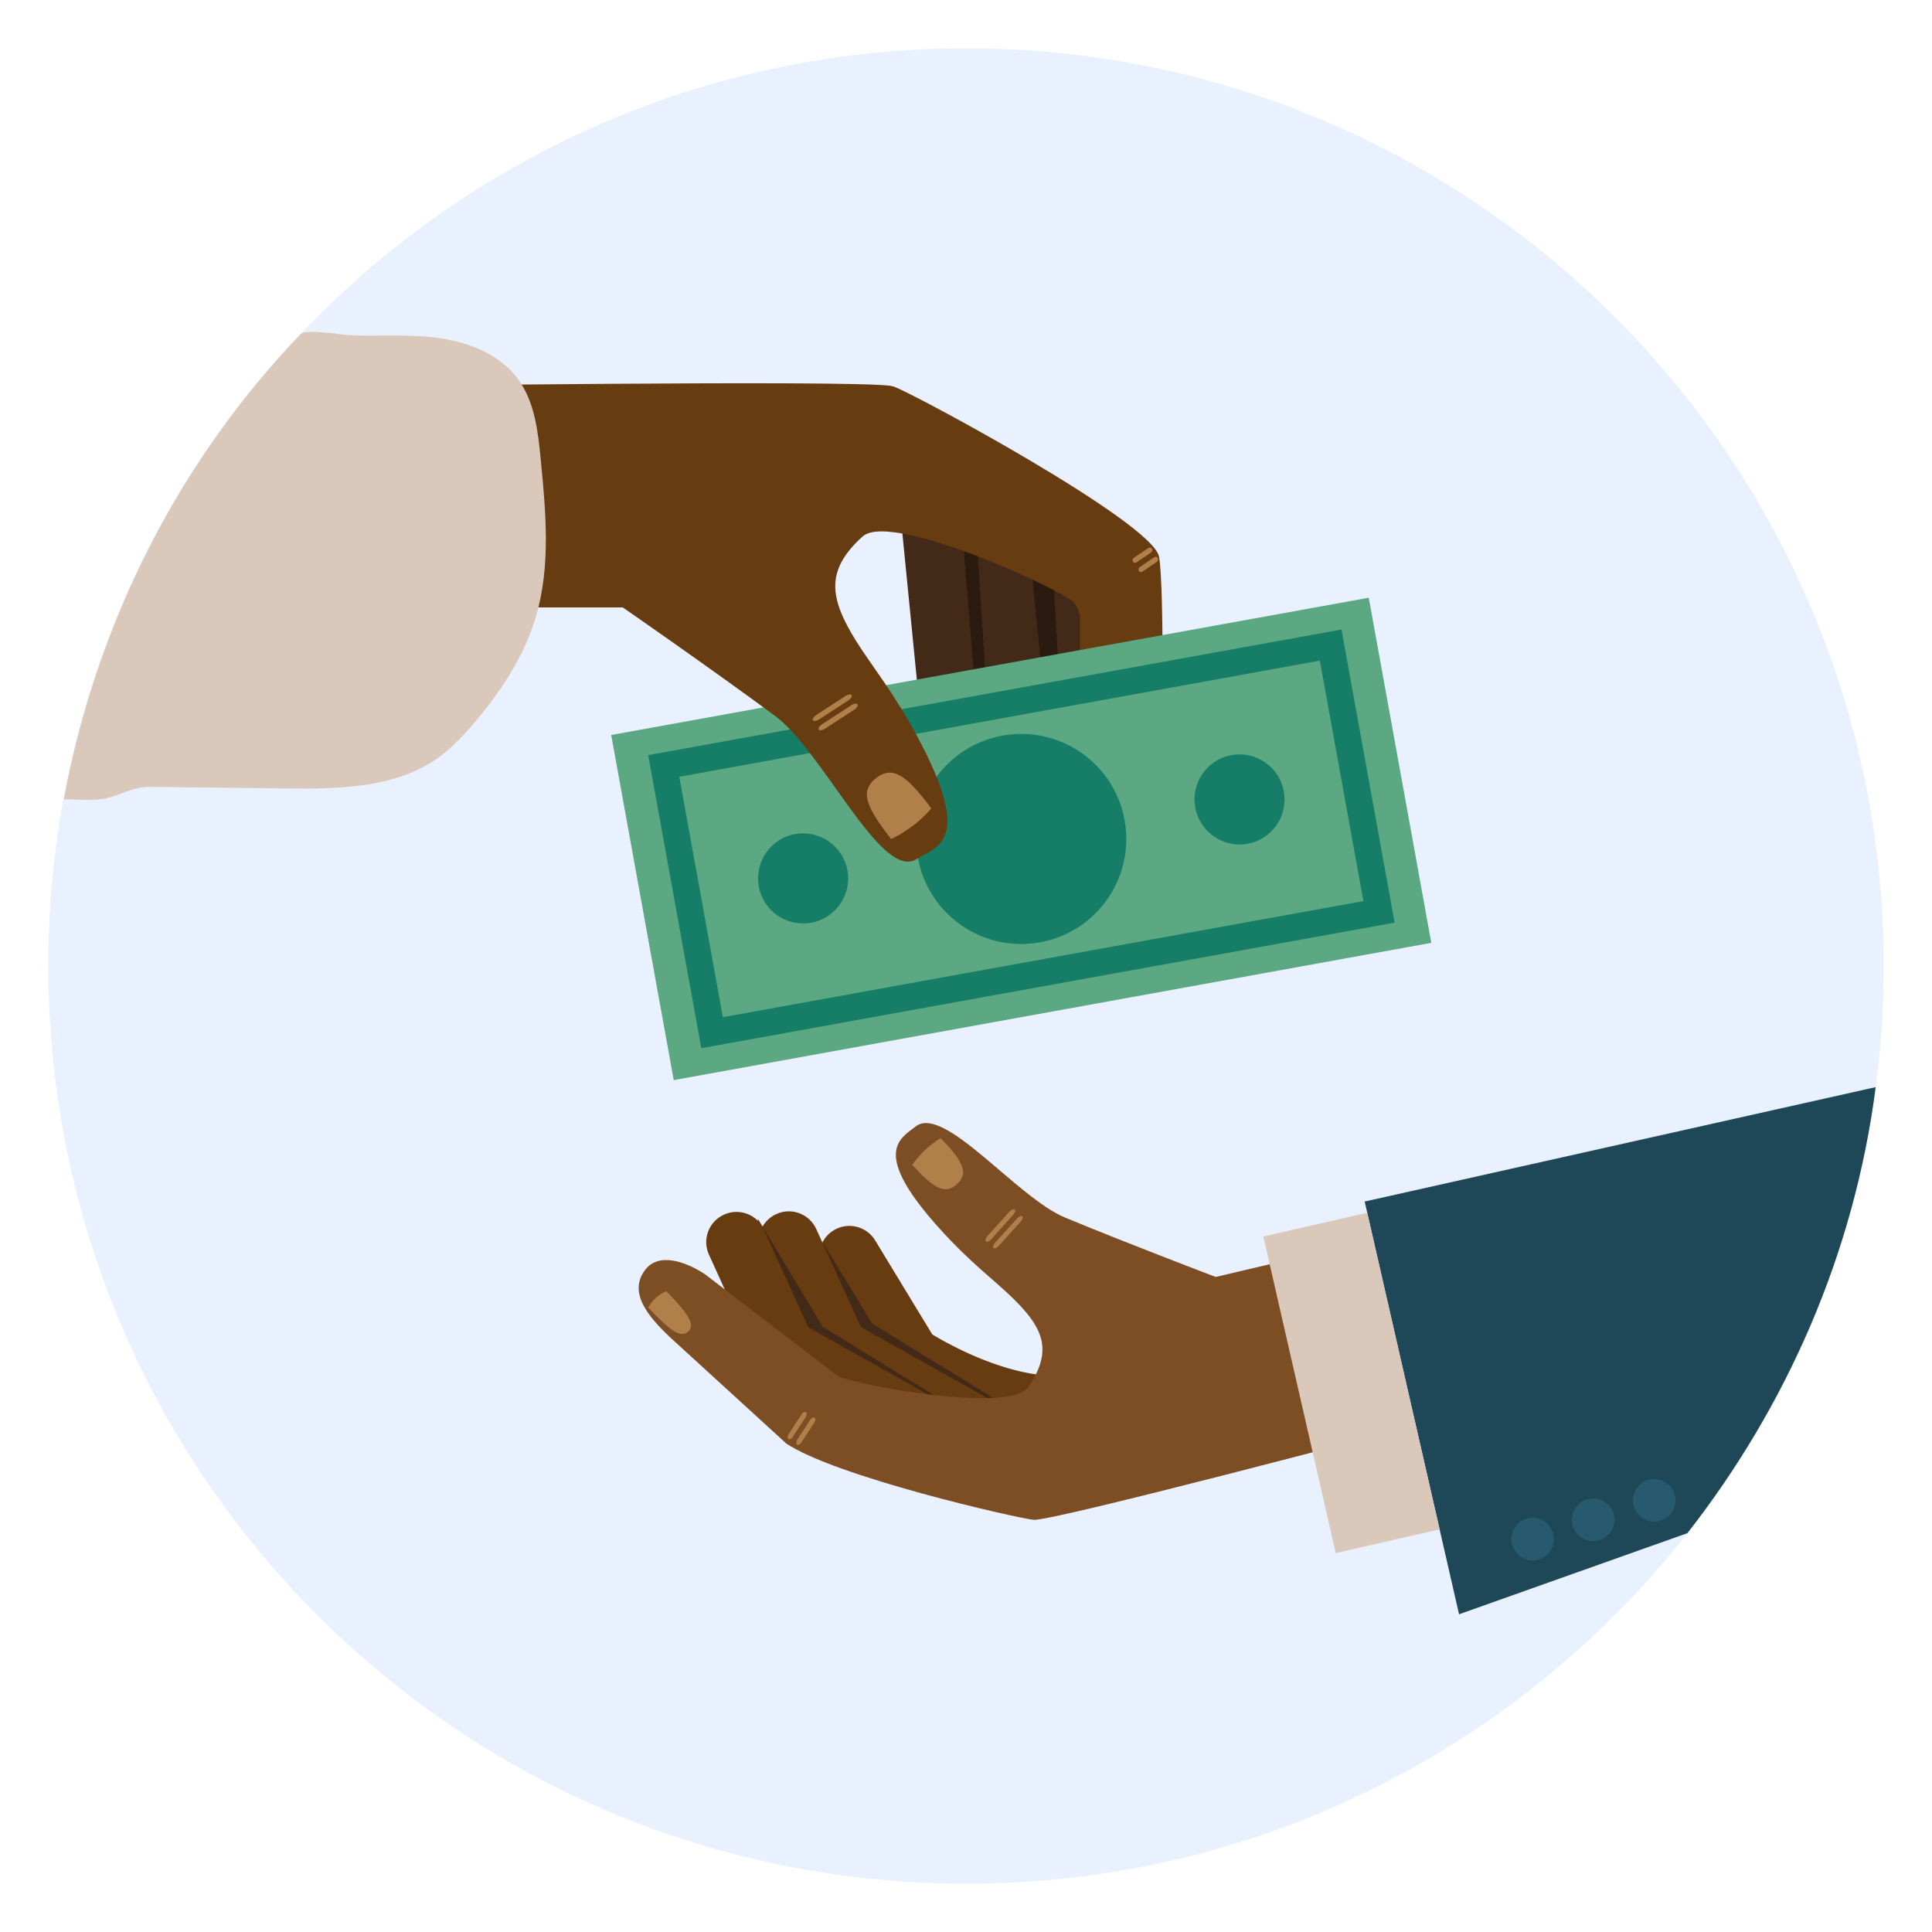 <?xml version="1.0" encoding="UTF-8"?>
<svg xmlns="http://www.w3.org/2000/svg" id="a" viewBox="0 0 200 200">
  <defs>
    <style>.b{fill:#683c11;}.c{fill:#e9f1ff;}.d{fill:#fee0bc;}.e{fill:#7d4e24;}.f{fill:#b17f4a;}.g{fill:#dac8ba;}.h{fill:#167d66;}.i{fill:#1e4857;}.j{fill:#432918;}.k{fill:#275a6e;}.l{fill:#2b1a10;}.m{fill:#5ba882;}</style>
  </defs>
  <path class="c" d="M5,100c0,52.47,42.53,95,95,95s95-42.53,95-95S152.47,5,100,5,5,47.53,5,100"></path>
  <path class="i" d="M141.28,124.38l52.89-11.84c-2.23,17.29-9.26,33.08-19.49,46.17l-23.64,8.4-9.77-42.73Z"></path>
  <path class="b" d="M91.42,141.82c.9,1.48,2.82,1.95,4.3,1.05,1.48-.9,1.95-2.82,1.05-4.3l-6.17-10.16c-.9-1.48-2.82-1.95-4.3-1.05-1.48,.9-1.95,2.82-1.05,4.3l6.17,10.17Z"></path>
  <path class="b" d="M104.23,148.04c1.59,.67,7.45,1.61,8.13,.01l1.38-1.47c.67-1.59,2.85-6.74,1.43-5.76-7.22,5.01-19.45-3.17-19.45-3.17-1.59-.67-3.43,.07-4.1,1.67-.67,1.59,.07,3.43,1.66,4.1l10.95,4.63Z"></path>
  <path class="j" d="M100.74,145.27l-10.3-5.7c-.35-.19-.65-.44-.88-.73-.32-.27-.59-.6-.77-1l-3.62-9.17c-.25-.52,5.11,8.34,5.11,8.34l15.86,9.75c-1.98-.2-4.48-.99-5.39-1.5"></path>
  <path class="b" d="M83.73,140.64c.72,1.57,2.57,2.27,4.14,1.55,1.57-.71,2.27-2.57,1.55-4.14l-4.92-10.82c-.72-1.57-2.57-2.27-4.14-1.55-1.57,.71-2.27,2.57-1.56,4.14l4.92,10.82Z"></path>
  <path class="b" d="M95.71,148.33c1.5,.86,7.21,2.48,8.06,.98l1.55-1.3c.85-1.5-.65-1.89-2.15-2.75l-14.69-8.24c-1.5-.86-3.41-.34-4.27,1.17-.86,1.5-.33,3.41,1.17,4.27l10.33,5.89Z"></path>
  <path class="j" d="M95.62,145.6l-10.3-5.69c-.35-.2-.65-.45-.88-.73-.32-.27-.58-.61-.77-1l-4.94-10.39c-.25-.52-.32-1.06-.26-1.59l6.7,11.15,15.86,9.76c-1.99-.21-4.48-.99-5.4-1.5"></path>
  <path class="b" d="M78.31,140.7c.72,1.57,2.57,2.27,4.14,1.55,1.57-.71,2.27-2.57,1.55-4.14l-4.92-10.82c-.71-1.58-2.57-2.27-4.14-1.55-1.57,.71-2.27,2.57-1.55,4.14l4.92,10.82Z"></path>
  <path class="b" d="M90.29,148.39c1.5,.86,7.21,2.48,8.07,.98l1.55-1.31c.85-1.5-.65-1.89-2.15-2.75l-14.69-8.25c-1.5-.86-3.41-.34-4.27,1.17-.86,1.5-.34,3.41,1.16,4.27l10.32,5.89Z"></path>
  <path class="e" d="M81.24,149.29c1.64,1.36,4.28,.87,5.9-1.09,1.61-1.95,1.22-4.4-.42-5.76l-13.71-10.51c-2.05-1.36-4.82-2.3-6.21-.49-1.8,2.33,.26,4.83,2.59,7.02l11.86,10.84Z"></path>
  <path class="e" d="M86.72,142.45c1.77,.89,17.85,3.95,19.76,1.1,2.52-3.74,1.57-6.06-1.7-9.23-1.91-1.86-4.29-3.56-7.52-7.14-7.13-7.9-4.09-9.31-2.47-10.57,2.94-2.3,10.47,7.36,15.46,9.43,6.74,2.79,15.6,6.15,15.6,6.15l15.44-3.64,4.17,19.28s-36.54,9.68-38.46,9.5c-1.73-.17-20.72-4.5-25.7-7.97l4.99-7.29c.16,.2,.31,.34,.43,.4"></path>
  <rect class="g" x="134.4" y="126.34" width="11.03" height="33.62" transform="translate(-28.4 34.8) rotate(-12.88)"></rect>
  <path class="k" d="M166.03,155.42c1.05,.61,1.41,1.96,.8,3.01-.61,1.05-1.96,1.41-3.01,.8-1.05-.61-1.41-1.96-.8-3.01,.61-1.05,1.96-1.41,3.01-.8"></path>
  <path class="k" d="M172.35,153.41c1.05,.61,1.41,1.96,.8,3.01-.61,1.05-1.96,1.41-3.01,.8-1.05-.61-1.41-1.96-.8-3.01,.61-1.05,1.96-1.41,3.01-.8"></path>
  <path class="k" d="M159.76,157.42c1.05,.61,1.41,1.96,.8,3.01-.61,1.05-1.96,1.41-3.01,.8-1.05-.62-1.41-1.96-.8-3.01,.61-1.05,1.96-1.41,3.01-.8"></path>
  <path class="f" d="M94.44,120.59s.5-.76,1.32-1.54h0s0-.01,.01-.01c.82-.77,1.61-1.23,1.61-1.23,.93,.99,2.34,2.44,2.32,3.55-.01,.49-.29,.91-.62,1.19h0s0,0,0,.01h-.01c-.3,.31-.74,.57-1.23,.55-1.1-.03-2.48-1.53-3.41-2.52"></path>
  <path class="f" d="M67.11,135.36s.26-.53,.78-1h0s0,0,0,0c.52-.48,1.08-.7,1.08-.7,.94,.98,2.36,2.43,2.54,3.33,.08,.4-.07,.68-.27,.85h0s0,0,0,0h0c-.19,.19-.49,.32-.9,.21-.9-.23-2.29-1.71-3.23-2.69"></path>
  <path class="f" d="M105.83,125.91c-.11-.09-.35,0-.54,.22l-2.27,2.51c-.2,.22-.27,.47-.17,.56,.11,.09,.35,0,.54-.23l2.27-2.51c.2-.22,.27-.47,.17-.57"></path>
  <path class="f" d="M105.05,125.21c-.11-.09-.35,0-.55,.22l-2.27,2.51c-.2,.22-.27,.47-.17,.57,.11,.1,.35,0,.55-.22l2.26-2.51c.2-.21,.27-.47,.17-.56"></path>
  <path class="f" d="M84.32,146.76c-.12-.07-.31,.02-.43,.2l-1.37,2.11c-.12,.18-.12,.39,0,.47,.12,.08,.31-.02,.43-.2l1.37-2.11c.12-.18,.12-.39,0-.47"></path>
  <path class="f" d="M83.42,146.2c-.12-.07-.31,.01-.43,.19l-1.37,2.11c-.12,.18-.12,.39,0,.47,.12,.08,.31-.01,.43-.2l1.37-2.11c.12-.18,.12-.39,0-.47"></path>
  <path class="j" d="M103.26,78.08c.17,1.69-1.38,3.23-3.45,3.44-2.07,.21-3.89-1-4.06-2.7l-2.66-26.88c-.17-1.69,1.38-3.23,3.45-3.44,2.07-.21,3.89,1,4.06,2.7l2.66,26.89Z"></path>
  <path class="l" d="M103.15,78.16v-28.03c-.07-.91-3.32-1.98-4.14-2.46l2.53,30.93c.04,.37,.49,1.76,.41,2.11,.82-.65,1.31-1.57,1.21-2.54"></path>
  <path class="j" d="M110.36,82.32c.1,1.7-1.51,3.18-3.58,3.3-2.08,.12-3.85-1.16-3.95-2.86l-1.74-27.37c-.1-1.7,1.66-2.77,3.74-2.9,2.08-.12,3.84,1.16,3.95,2.86l1.58,26.97Z"></path>
  <path class="l" d="M110.35,82.2l-1.51-27.64c-.09-.91-1.81-.91-2.63-1.39l3.02,30.49c.04,.37,0,.74-.08,1.09,.82-.65,1.31-1.57,1.21-2.55"></path>
  <path class="j" d="M117.95,82.94c.1,1.7-1.5,3.18-3.58,3.3-2.08,.12-3.85-1.16-3.95-2.86l-1.58-26.97c-.1-1.7,1.5-3.18,3.58-3.3,2.08-.12,3.84,1.16,3.95,2.86l1.58,26.97Z"></path>
  <path class="b" d="M92.53,40.02c2.1,.74,26.77,14.04,27.45,17.6,.58,3.02,.36,21.8,.21,26.96,0,.16,0,.65,0,.65,0,2.05-1.88,3.71-4.2,3.71s-4.2-1.66-4.2-3.71v-21.57c-.25-.71-.48-1.19-.7-1.38-1.43-1.23-13.43-6.85-19.18-7.24l-7.15-7.97,7.53-7.1c.11,.02,.21,.03,.26,.05"></path>
  <path class="d" d="M117.33,85.66s.56,.28,1.29,.28c0,0,0,0,0,0h0c.73,0,1.31-.27,1.31-.27,.08-1.75,.22-4.36-.24-5.38-.2-.45-.51-.6-.79-.58h-.02c-.28-.02-.6,.12-.84,.57-.55,1.01-.65,3.62-.73,5.38"></path>
  <path class="f" d="M119.25,56.8c.08,.13,.04,.3-.09,.39l-1.5,1.02c-.13,.09-.3,.06-.38-.07-.08-.13-.04-.3,.09-.39l1.5-1.02c.13-.09,.3-.06,.38,.07"></path>
  <path class="f" d="M119.85,57.76c.08,.13,.04,.3-.08,.39l-1.5,1.02c-.13,.09-.3,.06-.38-.07-.08-.13-.04-.3,.09-.39l1.5-1.02c.13-.09,.3-.06,.38,.07"></path>
  <rect class="m" x="65.87" y="68.69" width="79.7" height="36.31" transform="translate(-13.79 20.24) rotate(-10.27)"></rect>
  <path class="h" d="M141.14,93.28l-66.31,12.02-4.51-24.89,66.31-12.02,4.51,24.89Zm-68.54,15.23l71.77-13-5.5-30.34-71.77,13,5.5,30.34Z"></path>
  <path class="h" d="M123.73,83.59c.46,2.53,2.88,4.21,5.42,3.76,2.53-.46,4.21-2.89,3.75-5.42-.46-2.54-2.89-4.22-5.42-3.76-2.53,.46-4.21,2.88-3.75,5.42"></path>
  <path class="h" d="M78.55,91.77c.46,2.53,2.88,4.21,5.42,3.75,2.53-.46,4.21-2.88,3.76-5.42-.46-2.53-2.88-4.21-5.42-3.76s-4.21,2.88-3.76,5.42"></path>
  <path class="h" d="M95.02,88.79c1.07,5.91,6.73,9.83,12.64,8.76s9.83-6.73,8.76-12.64c-1.07-5.91-6.73-9.83-12.64-8.76-5.91,1.07-9.83,6.72-8.76,12.64"></path>
  <path class="b" d="M92.27,39.96l-.37,15.07c-1.19-.08-2.12,.06-2.62,.52-3.85,3.49-3.43,6.34-.66,10.8,1.62,2.6,3.81,5.17,6.43,10.07,5.78,10.82,1.85,11.23-.17,12.51-3.63,2.31-9.67-11.14-14.67-14.84-6.77-5-15.74-11.21-15.74-11.21h-27.2v-22.88s50.73-.7,55.01-.05"></path>
  <path class="f" d="M92.26,86.85s1.08-.48,2.24-1.37c0,0,0,0,.01,0,0,0,0,0,0,0,1.16-.89,1.9-1.8,1.9-1.8-1.06-1.39-2.63-3.49-4.05-3.68-.63-.08-1.22,.18-1.65,.54h0s0,0,0,0c0,0,0,0-.01,0h0c-.45,.33-.86,.83-.95,1.46-.18,1.42,1.44,3.48,2.51,4.87"></path>
  <path class="f" d="M88.16,71.96c.08,.13-.07,.37-.33,.54l-3.05,1.98c-.26,.17-.55,.21-.62,.08-.09-.13,.07-.37,.33-.54l3.05-1.98c.26-.17,.55-.21,.63-.08"></path>
  <path class="f" d="M88.77,72.92c.08,.13-.07,.37-.33,.54l-3.05,1.98c-.26,.17-.55,.21-.63,.08-.08-.13,.07-.37,.33-.54l3.05-1.98c.26-.17,.55-.21,.62-.08"></path>
  <path class="g" d="M47.59,76.49c-.64,.66-1.31,1.27-2.04,1.82-4.47,3.3-10.48,3.38-16.04,3.31-4.66-.05-9.31-.11-13.97-.16-1.85-.02-3.03,.87-4.66,1.2-1.33,.27-2.91,.07-4.28,.1,3.46-18.52,12.01-35.14,24.54-48.19,.53-.55,4.35,.1,5.06,.13,2.7,.12,5.4-.08,8.09,.16,3.54,.32,7.26,1.53,9.35,4.4,1.72,2.36,2.06,5.43,2.34,8.34,.53,5.43,1.04,11.01-.5,16.23-1.23,4.18-3.72,7.9-6.56,11.2-.43,.49-.86,.98-1.32,1.45"></path>
</svg>
